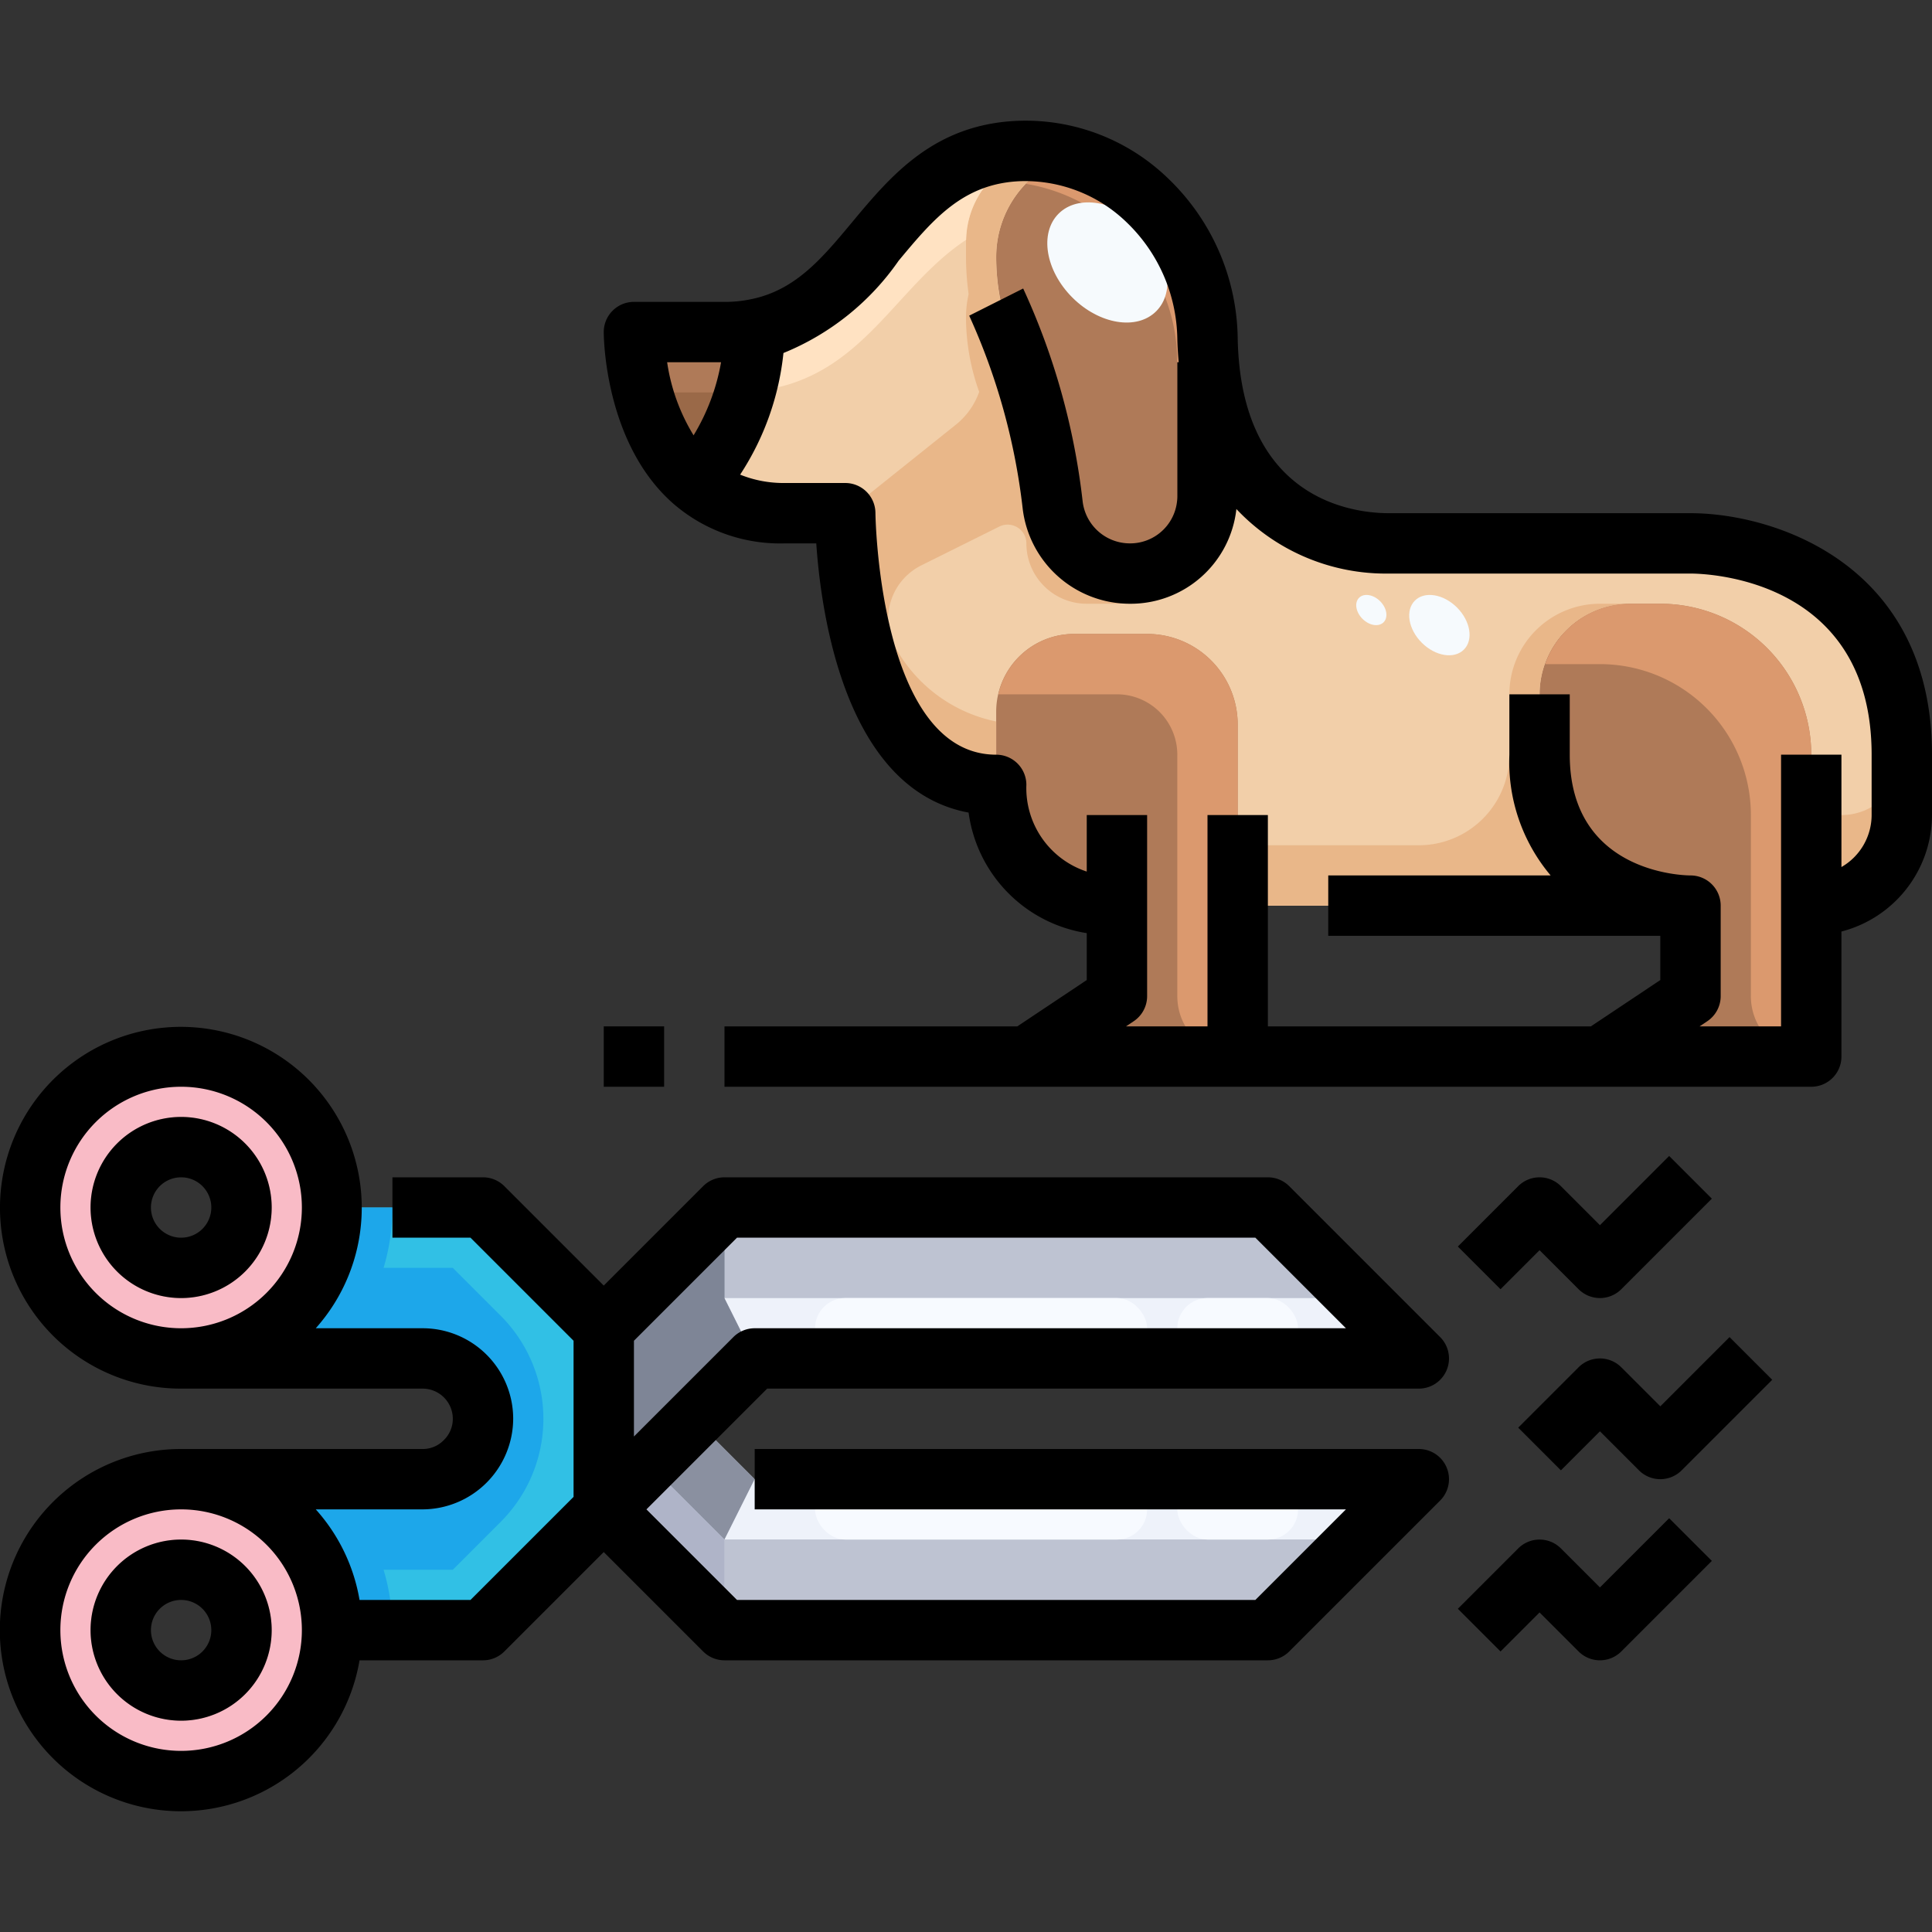 <svg xmlns="http://www.w3.org/2000/svg" viewBox="0 0 64 64"><rect x="0" y="0" width="64" height="64" fill="#333333" stroke="none"/><title>13-hair trimming</title><g id="_13-hair_trimming" data-name="13-hair trimming"><path d="M25,11a7.82,7.82,0,0,1-1.98,4.98C21,14.27,21,11,21,11h3a5.025,5.025,0,0,0,.98-.09Z" style="fill:#9a6948"/><path d="M56,18H46c-2.64,0-5.27-1.55-5.87-5.32A9.839,9.839,0,0,1,40,11.19,6.192,6.192,0,0,0,33.82,5c-4.48.13-4.85,5.2-8.84,5.91L25,11a7.82,7.82,0,0,1-1.98,4.98A4.4,4.4,0,0,0,26,17h2a19.547,19.547,0,0,0,.26,2.85C28.7,22.48,29.88,26,33,26c0,0,0,4,4,4v3l-3,2h7V30H54l.06-.38A6.279,6.279,0,0,0,56,30v3l-3,2h7V30a3,3,0,0,0,3-3V25C63,18,56,18,56,18Z" style="fill:#f2cfa9"/><path d="M25,11a7.82,7.82,0,0,1-1.98,4.98C21,14.27,21,11,21,11h3a5.025,5.025,0,0,0,.98-.09Z" style="fill:#9a6948"/><path d="M56,18H46c-2.64,0-5.27-1.55-5.87-5.32A9.839,9.839,0,0,1,40,11.19,6.192,6.192,0,0,0,33.82,5c-4.48.13-4.85,5.2-8.84,5.91L25,11a7.82,7.82,0,0,1-1.98,4.98A4.4,4.4,0,0,0,26,17h2a19.547,19.547,0,0,0,.26,2.85C28.7,22.48,29.88,26,33,26c0,0,0,4,4,4v3l-3,2h7V30H56v3l-3,2h7V30a3,3,0,0,0,3-3V25C63,18,56,18,56,18Z" style="fill:#f2cfa9"/><path d="M37,30h0v3l-3,2h7V24a3,3,0,0,0-3-3H35.578A2.578,2.578,0,0,0,33,23.578V26a4,4,0,0,0,4,4Z" style="fill:#af7a58"/><path d="M60,25V35H53l3-2V30a6.279,6.279,0,0,1-1.94-.38A4.509,4.509,0,0,1,51,25V23h0a3,3,0,0,1,3-3h1a5,5,0,0,1,5,5Z" style="fill:#af7a58"/><path d="M40,13l.13-.32A9.839,9.839,0,0,1,40,11.19a6.307,6.307,0,0,0-4.582-6A3.488,3.488,0,0,0,33,8.5a7.344,7.344,0,0,0,.493,2.651,23.14,23.14,0,0,1,1.3,4.969c.025.157.049.32.069.485a2.744,2.744,0,0,0,1.482,2.145c.014.007.027.015.041.021a2.535,2.535,0,0,0,.3.108c.061.019.122.039.185.053a2.2,2.2,0,0,0,.23.037c.078.01.156.019.236.022a2.725,2.725,0,0,0,.327-.014c.075-.007.153-.01.226-.023a2.719,2.719,0,0,0,.313-.084c.065-.02.133-.035.2-.061a2.44,2.44,0,0,0,.31-.158c.049-.028.1-.049.15-.08a2.692,2.692,0,0,0,.4-.321A2.6,2.6,0,0,0,40,16.42V13" style="fill:#af7a58"/><path d="M24.69,12.967A8.253,8.253,0,0,0,25,11l-.02-.09A5.025,5.025,0,0,1,24,11H21a8.844,8.844,0,0,0,.293,2h3C24.435,13,24.555,12.975,24.69,12.967Z" style="fill:#af7a58"/><path d="M40,11.19a6.307,6.307,0,0,0-4.582-6,3.524,3.524,0,0,0-1.433.9A6,6,0,0,1,39,12v5a1.993,1.993,0,0,1-1.8,1.98c.041,0,.082.01.125.011a2.725,2.725,0,0,0,.327-.014c.075-.007.153-.01.226-.023a2.719,2.719,0,0,0,.313-.084c.065-.02.133-.035.2-.061a2.44,2.44,0,0,0,.31-.158c.049-.028.1-.049.15-.08a2.692,2.692,0,0,0,.4-.321A2.6,2.6,0,0,0,40,16.42V13l.13-.32A9.839,9.839,0,0,1,40,11.19Z" style="fill:#db996e"/><path d="M38.85,18.571c-.047.031-.1.052-.15.08a2.44,2.44,0,0,1-.31.158c-.063.026-.131.041-.2.061a2.719,2.719,0,0,1-.313.084c-.073.013-.151.016-.226.023a2.725,2.725,0,0,1-.327.014c-.08,0-.158-.012-.236-.022a2.2,2.2,0,0,1-.23-.037c-.063-.014-.124-.034-.185-.053a2.535,2.535,0,0,1-.3-.108c-.014-.006-.027-.014-.041-.021a2.744,2.744,0,0,1-1.482-2.145c-.02-.165-.044-.328-.069-.485a23.14,23.14,0,0,0-1.3-4.969A7.344,7.344,0,0,1,33,8.5a3.488,3.488,0,0,1,2.418-3.312,5.936,5.936,0,0,0-.791-.15A2.989,2.989,0,0,0,32,8v.539a9.151,9.151,0,0,0,.087,1.205A3.483,3.483,0,0,0,32,10.5a7.338,7.338,0,0,0,.437,2.482,2.436,2.436,0,0,1-.766,1.081L28,17a19.547,19.547,0,0,0,.26,2.85C28.7,22.48,29.88,26,33,26V23.9a4.947,4.947,0,0,1-3.359-2.49,1.982,1.982,0,0,1,.9-2.692L33.1,17.445a.621.621,0,0,1,.9.564A2,2,0,0,0,36,20h1a1.994,1.994,0,0,0,1.926-1.491A.931.931,0,0,1,38.85,18.571Z" style="fill:#e9b789"/><path d="M61,27H60v3a3,3,0,0,0,3-3V25A2,2,0,0,1,61,27Z" style="fill:#e9b789"/><path d="M51,25V23a3,3,0,0,1,3-3H53a3,3,0,0,0-3,3v2a3,3,0,0,1-3,3H41v2H56a6.279,6.279,0,0,1-1.94-.38A4.509,4.509,0,0,1,51,25Z" style="fill:#e9b789"/><path d="M38,21H35.578a2.575,2.575,0,0,0-2.507,2H37a2,2,0,0,1,2,2v8a2,2,0,0,0,2,2h0V24A3,3,0,0,0,38,21Z" style="fill:#db996e"/><path d="M55,20H54a2.99,2.99,0,0,0-2.816,2H53a5,5,0,0,1,5,5v6a2,2,0,0,0,2,2h0V25A5,5,0,0,0,55,20Z" style="fill:#db996e"/><path d="M34.626,5.038A5.654,5.654,0,0,0,33.82,5c-4.48.13-4.85,5.2-8.84,5.91L25,11a8.253,8.253,0,0,1-.31,1.967,5.971,5.971,0,0,0,.679-.057c3.241-.525,4.309-3.433,6.636-4.966A2.987,2.987,0,0,1,34.626,5.038Z" style="fill:#ffe2c2"/><ellipse cx="36.684" cy="8.695" rx="1.642" ry="2.286" transform="translate(4.603 28.497) rotate(-45.02)" style="fill:#f6fafd"/><ellipse cx="47.682" cy="20.708" rx="0.825" ry="1.148" transform="translate(-0.671 39.798) rotate(-45.02)" style="fill:#f6fafd"/><ellipse cx="45.427" cy="20.208" rx="0.413" ry="0.574" transform="translate(-0.978 38.057) rotate(-45.02)" style="fill:#f6fafd"/><path d="M8,54a2,2,0,1,0-2,2A2.006,2.006,0,0,0,8,54ZM6,59a5,5,0,1,1,5-5A5,5,0,0,1,6,59Z" style="fill:#f9bbc6"/><path d="M8,40a2,2,0,1,0-2,2A2.006,2.006,0,0,0,8,40ZM6,45a5,5,0,1,1,5-5A5,5,0,0,1,6,45Z" style="fill:#f9bbc6"/><polygon points="47 49 42 54 24 54 20 50 23 47 25 49 47 49" style="fill:#bec3d2"/><polygon points="47 45 25 45 23 47 20 50 20 44 24 40 42 40 47 45" style="fill:#afb4c8"/><path d="M20,44v6l-4,4H11a5,5,0,0,0-5-5h8a2.015,2.015,0,0,0,2-2,2.006,2.006,0,0,0-2-2H6a5,5,0,0,0,5-5h5Z" style="fill:#31c0e5"/><path d="M16.586,43.586,15,42H12.706A6.99,6.99,0,0,0,13,40H11a5.016,5.016,0,0,1-5,5h8a2.006,2.006,0,0,1,2,2,2.015,2.015,0,0,1-2,2H6a5.016,5.016,0,0,1,5,5h2a6.99,6.99,0,0,0-.294-2H15l1.586-1.586a4.828,4.828,0,0,0,0-6.828Z" style="fill:#1da7ea"/><polygon points="25 49 23 47 21.5 48.5 24 51 25 49" style="fill:#8a90a0"/><polygon points="21.5 48.5 20 50 24 54 24 51 21.5 48.5" style="fill:#afb4c8"/><polygon points="25 49 24 51 45 51 47 49 25 49" style="fill:#eef2fa"/><polygon points="24 54 42 54 45 51 24 51 24 54" style="fill:#bec3d2"/><polygon points="45 43 42 40 24 40 24 43 45 43" style="fill:#bec3d2"/><polygon points="24 43 24 40 20 44 20 47 20 50 23 47 25 45 24 43" style="fill:#7e8596"/><polygon points="24 43 25 45 47 45 45 43 24 43" style="fill:#eef2fa"/><path d="M6,37a3,3,0,1,0,3,3A3,3,0,0,0,6,37Zm0,5a2,2,0,1,1,2-2A2,2,0,0,1,6,42Z" style="fill:#e0a3ab"/><path d="M6,51a3,3,0,1,0,3,3A3,3,0,0,0,6,51Zm0,5a2,2,0,1,1,2-2A2,2,0,0,1,6,56Z" style="fill:#e0a3ab"/><rect x="27" y="43" width="11" height="2" rx="1" ry="1" style="fill:#f7faff"/><rect x="39" y="43" width="4" height="2" rx="1" ry="1" style="fill:#f7faff"/><rect x="27" y="49" width="11" height="2" rx="1" ry="1" style="fill:#f7faff"/><rect x="39" y="49" width="4" height="2" rx="1" ry="1" style="fill:#f7faff"/><path d="M56,17H46c-1.15,0-4.911-.42-5-5.825a7.465,7.465,0,0,0-2.29-5.25A6.786,6.786,0,0,0,33.791,4c-2.832.083-4.281,1.822-5.56,3.357-1.028,1.234-1.916,2.3-3.447,2.573A4.009,4.009,0,0,1,24,10H21a1,1,0,0,0-1,1c0,.152.027,3.756,2.369,5.739A5.4,5.4,0,0,0,26,18h1.04c.162,2.376.975,8.164,5.046,8.918A4.675,4.675,0,0,0,36,30.911v1.554L33.7,34H24v2H60a1,1,0,0,0,1-1V30.858A4,4,0,0,0,64,27V25C64,18.672,58.767,17,56,17ZM23.886,12a6.979,6.979,0,0,1-.91,2.421A6.4,6.4,0,0,1,22.1,12ZM62,27a1.993,1.993,0,0,1-1,1.722V25H59v9H56.3l.252-.168A1,1,0,0,0,57,33V30a1,1,0,0,0-1-1c-.163,0-4-.045-4-4V23H50v2a5.835,5.835,0,0,0,1.367,4H44v2H55v1.465L52.7,34H42V27H40v7H37.3l.252-.168A1,1,0,0,0,38,33V27H36v1.872A2.912,2.912,0,0,1,34,26a1,1,0,0,0-1-1c-3.88,0-4-7.921-4-8a1,1,0,0,0-1-1H26a3.842,3.842,0,0,1-1.482-.277,9.047,9.047,0,0,0,1.435-4.029,8.573,8.573,0,0,0,3.815-3.057C30.922,7.252,31.919,6.056,33.849,6a4.838,4.838,0,0,1,3.479,1.371A5.452,5.452,0,0,1,39,11.207c.005.275.025.534.046.793H39v4.42A1.561,1.561,0,0,1,37.42,18,1.576,1.576,0,0,1,35.863,16.6a23.028,23.028,0,0,0-1.969-7.043l-1.788.9a21.21,21.21,0,0,1,1.77,6.377A3.575,3.575,0,0,0,37.42,20a3.524,3.524,0,0,0,3.537-3.138A6.8,6.8,0,0,0,46,19H56c.614,0,6,.2,6,6Z"/><rect x="20" y="34" width="2" height="2"/><path d="M6,37a3,3,0,1,0,3,3A3,3,0,0,0,6,37Zm0,4a1,1,0,1,1,1-1A1,1,0,0,1,6,41Z"/><path d="M6,51a3,3,0,1,0,3,3A3,3,0,0,0,6,51Zm0,4a1,1,0,1,1,1-1A1,1,0,0,1,6,55Z"/><path d="M47,46a1,1,0,0,0,.707-1.707l-5-5A1,1,0,0,0,42,39H24a1,1,0,0,0-.707.293L20,42.586l-3.293-3.293A1,1,0,0,0,16,39H13v2h2.586L19,44.414v5.172L15.586,53H11.91a5.979,5.979,0,0,0-1.45-3H14a3.015,3.015,0,0,0,3-3,3,3,0,0,0-3-3H10.46A5.992,5.992,0,1,0,6,46h8a1,1,0,0,1,1,1,.978.978,0,0,1-.306.713A.965.965,0,0,1,14,48H6a6,6,0,1,0,5.91,7H16a1,1,0,0,0,.707-.293L20,51.414l3.293,3.293A1,1,0,0,0,24,55H42a1,1,0,0,0,.707-.293l5-5A1,1,0,0,0,47,48H25v2H44.586l-3,3H24.414l-3-3,4-4ZM2,40a4,4,0,1,1,4,4A4,4,0,0,1,2,40ZM6,58a4,4,0,1,1,4-4A4,4,0,0,1,6,58ZM24.293,44.293,21,47.586V44.414L24.414,41H41.586l3,3H25A1,1,0,0,0,24.293,44.293Z"/><path d="M52.293,42.707a1,1,0,0,0,1.414,0l3-3-1.414-1.414L53,40.586l-1.293-1.293a1,1,0,0,0-1.414,0l-2,2,1.414,1.414L51,41.414Z"/><path d="M55,46.586l-1.293-1.293a1,1,0,0,0-1.414,0l-2,2,1.414,1.414L53,47.414l1.293,1.293a1,1,0,0,0,1.414,0l3-3-1.414-1.414Z"/><path d="M53,52.586l-1.293-1.293a1,1,0,0,0-1.414,0l-2,2,1.414,1.414L51,53.414l1.293,1.293a1,1,0,0,0,1.414,0l3-3-1.414-1.414Z"/></g></svg>